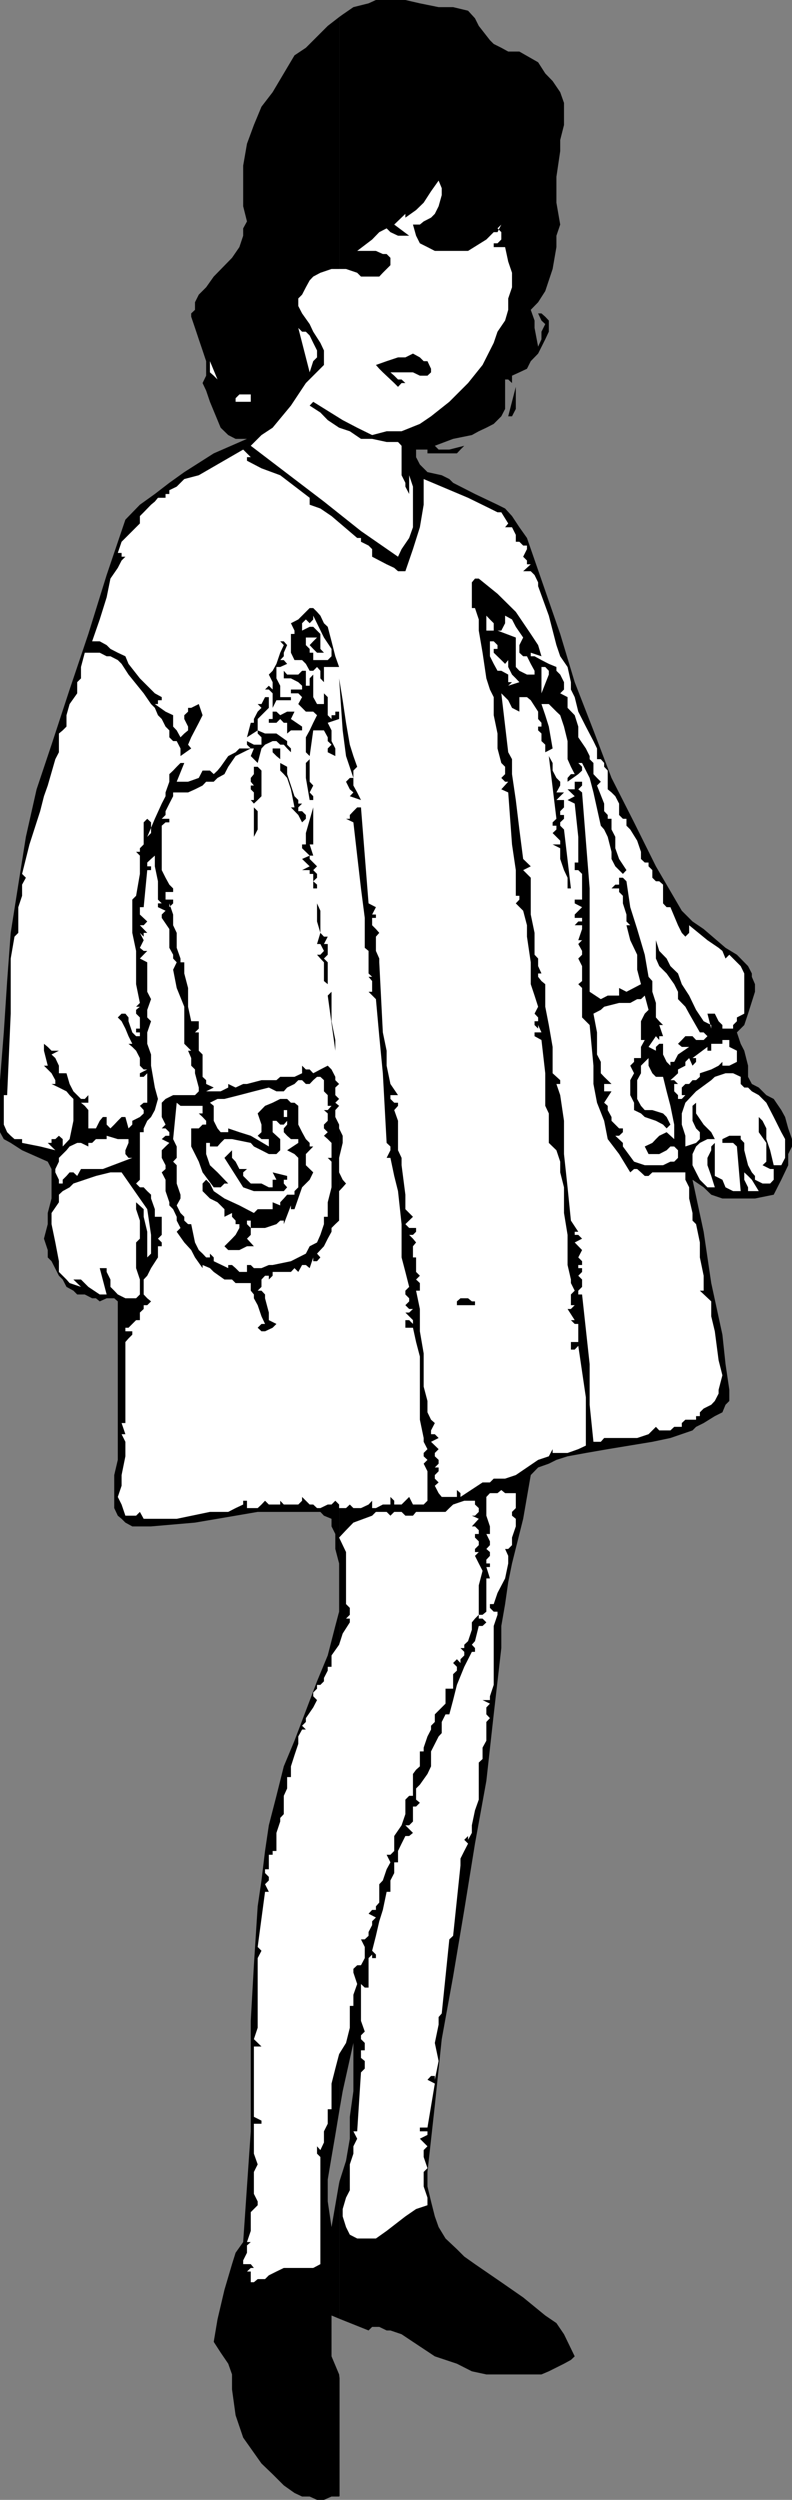 <svg xmlns="http://www.w3.org/2000/svg" width="355" height="1119.902"><rect width="100%" height="100%" fill="#808080" stroke="none"/><path d="M152.203 1065.402 152 1063.7l-3.398-8.097V1037.3l3.601 1.5v-61.7l-.203.9-3.398 19.7-1.7-11.5v-9.798l1.7-10.101 1.699-9.899 1.902-11.5V7.5l-5.3 4.102-9.801 9.8L132 24.801l-9.797 16.5-5 6.5L113.801 56l-3.098 8.402L109 74.2v18.203l1.703 6.797-1.703 3.102v3.3l-1.7 5.098-3.3 4.801-8.2 8.402-3.398 4.797-3.3 3.301-1.7 3.402v3.399l-1.699 1.601v1.5l1.7 5L89.101 152l1.699 5 1.601 4.8v6.5l-1.601 3.302L92.402 175l1.7 5 3.398 8.2 1.402 3.402 3.399 3.3 3.3 1.7h5.102l-14.902 6.5-13.2 8.398-6.699 4.8-6.5 5-6.699 4.802-6.5 6.699-8.402 24.8L39.6 284l-8.398 24.902-8.101 24.7-6.7 20-4.8 21.3-3.399 21.399L4.8 417.902 3.203 439.5l-1.5 23L0 483.902V507.2l1.703 3.102L4.801 512l5.101 3.3 11.5 5.102 1.7 3.297v13.203l-1.7 6.5v5l-1.699 6.5 1.7 5.098v3.3l1.699 1.7 3.3 6.5 1.7 1.7 1.699 3.3 3.101 1.7 1.7 1.702H38l3.3 1.7H43L44.703 583l3.098-1.398h3.402L52.801 583v71l-1.598 6.8v14.802L52.801 679l1.699 1.402 1.703 1.7 3.098 1.699h8.402l19.7-1.7L105.601 679l9.898-1.7h28.102l1.601 1.7 3.399 1.402v3.399l1.699 3.398v6.703l1.699 6.5V722l-1.7 6.402-3.398 13.2-4.8 11.597L132 779.801l-4.797 11.5-3.3 13.199-3.403 13.2-1.7 11.5-1.597 13.202L115.5 854l-1.7 26.402-1.398 24.899v49.5l-1.699 24.699-1.703 24.902-3.398 4.797-1.602 5.102-3.398 11.5L97.5 1039l-1.7 10.102 3.102 4.8 3.399 5L104 1063.7v6.703l1.602 11.598 3.398 10 8.203 11.602 5 4.8 5 5 4.797 3.399 3.402 1.601h3.399l3.3 1.5h3.102l3.399-1.5H152l.203-.203v-52.797"/><path d="m152.203 1038.8 13 5.2 1.598-1.598H170l3.3 1.598h1.7l5 1.7 5.102 3.402 9.8 6.5 4.801 1.597 5.098 1.703 6.699 3.399 6.5 1.398h24.703l3.297-1.398 6.8-3.399 3.102-1.703 1.7-1.597-4.801-9.903-3.399-5-5-3.398-9.902-8.102-9.797-6.797-11.8-8.101-4.801-3.399-3.301-3.3-5.098-4.801-3.101-5.102-1.7-4.797-1.699-6.703-1.601-6.699V973l3.3-29.8L198 913.5l5.102-28.098 5-29.8 4.8-29.7L218 797.801 221.3 768l1.7-14.8 1.703-14.9v-9.898l1.7-9.8 1.398-9.801 1.699-8.399 5-20 1.703-9.8 1.7-9.801 3.3-3.399L246 655.7l3.402-1.699 5-1.598 8.2-1.5 9.8-1.703 20-3.297 8.098-1.703 9.902-3.398L312 639.2l3.402-1.699 5-3.098 3.399-1.703 1.402-3.398 1.7-1.7v-5l-1.7-11.5-1.402-13.199-5-23.101-3.399-23-5-23.301 5 3.402 3.399 3.297 5 1.703h14.601l8.399-1.703 3.402-6.699 3.098-6.5v-5l1.699-3.398V510.3l-1.7-4.801-1.398-5.098-1.699-3.101-3.402-5-3.301-1.7-3.398-3.402-3.102-1.597-1.7-3.2v-5l-1.698-6.703-1.602-3.097-1.7-5.102 3.302-3.3 1.699-5.098 3.101-9.801v-3.399l-1.402-3.3v-1.5l-1.7-3.301-5-5.102-5.097-3.097-9.8-8.403-5-3.398-4.801-4.801L294 388.102l-9.797-19.7-10.101-19.902L266 327.2l-8.398-21.598-6.5-21.602-14.899-43-3.402-4.8-3.301-5-3.098-3.4-3.402-1.698-10.098-4.801-9.8-5-1.7-1.7-3.402-1.699-6.398-1.402-3.399-3.398-1.703-3.301v-3.399h5.102v1.7H204.8l1.601-1.7 1.7-1.703-6.7 1.703h-4.8l-1.7-1.703 8.2-3.097 8.398-1.7 3.102-1.703 3.398-1.597 3.3-1.7 3.403-3.402 1.7-3.3V170h1.398l1.699 1.602V168.3l3.3-1.5 3.403-1.602 1.7-3.398 3.3-3.399 3.2-6.402 1.597-3.398v-5l-1.598-1.7-1.699-1.5h-1.5l1.5 3.2 1.7 1.597-1.7 3.403V152l-1.5 3.3-1.601-8.398v-3.3l-1.7-4.801 3.301-3.399 3.2-5 1.597-4.8 1.703-5.102 1.7-9.8v-5.098l1.699-5-1.7-9.801V79.199l1.7-11.5v-5L252.8 56v-9.898l-1.7-4.801-3.398-5-3.3-3.399-3.2-5-8.402-4.8h-5l-3.098-1.7-3.402-1.703L219.6 18l-5-6.398-1.699-3.403-3.101-3.398-6.7-1.602h-6.5L188.204 1.5l-6.5-1.5H168.5l-3.297 1.5-6.8 1.7-4.801 3.3-1.399 1v937.402l1.399-8.101 4.8-21.602v21.602l-1.601 11.5v9.8L155.1 968l-2.898 9.102v61.699"/><path fill="#fff" d="m194.902 95.8-1.699 1.7-3.3 1.7-1.7 1.402h-3.101l1.398 5 1.703 3.398 3.399 1.7 3.3 1.702h14.899l8.199-5.101 3.3-3.301h1.7l1.703-3.398L223 102.3l1.703 1.699v3.3L223 109h-1.7v1.7h5.102l1.399 6.5 1.699 5v6.5l-1.7 5v5.1l-1.398 4.802-3.402 5-1.7 5-5 9.898-6.5 8.102-8.398 8.398-8.199 6.5-5 3.402L180 193.2h-6.7l-6.5 1.703-6.698-3.3-6.5-3.403-13.2-8.199-1.601 1.7 4.8 3.1 3.301 3.4 5.098 3.402 4.8 1.597 5 3.403h5l6.5 1.398h5.102l1.598 1.7v13.202l1.703 3.399V218l1.7 3.3v-8.398l1.699 5.098v18.2l-1.7 4.8-3.402 5-1.598 3.402-16.601-11.5-16.598-13.203-32.8-25 4.8-4.797 5-3.3 8.2-9.903 6.699-10.097 8.101-8.102V157l-1.601-3.398-3.2-5-1.601-3.403-3.399-4.797-1.699-3.3v-3.403l1.7-1.699 1.699-3.3 1.699-3.098 1.601-1.7 3.2-1.703 5-1.699h6.5l5 1.7 1.699 1.702H170l1.602-1.703 3.398-3.398V115.5l-1.7-1.7h-1.698l-3.102-1.398h-8.398l6.699-5.101L170 104l3.3-1.7 1.7 1.7 3.402 1.602h5l-6.699-5 5-4.801V97.5l4.797-3.398 3.402-3.301 3.301-5.102 3.399-4.797L198 84.301v3.101l-1.398 5-1.7 3.399"/><path fill="#fff" d="M142.102 157v3.102l-1.7 1.699-1.601 5-5.098-19.899 1.7 1.7h1.699l1.699 1.699 1.601 3.3 1.7 3.399"/><path d="M193.203 165.2v1.6l-1.601 1.5h-3.399l-3.101-1.5H175l1.703 1.5 1.7 1.7H180l1.703 1.602H180l-1.598 1.699-1.699-1.7L175 170l-3.398-3.2-1.602-1.6-1.5-1.7 4.8-1.7 5.102-1.698h3.301l3.399-1.7 3.101 1.7 1.7 1.699h1.699l1.601 3.398"/><path fill="#fff" d="m97.5 170-1.7-1.7-1.698-1.5v-5L97.5 170"/><path d="M229.5 186.5h-1.7l3.403-13.2v9.9l-1.703 3.3"/><path fill="#fff" d="M112.402 180h-6.8v-1.598l1.699-1.703h5.101V180m0 24.8h-1.699v1.602l6.5 3.399 8.399 3.101L138.8 223v3.102l4.8 1.699 5 3.398L160.1 241h1.7v1.7l3.402 1.702L166.8 246v3.402l6.5 3.399 3.402 1.601 1.7 1.5h3.3l3.399-9.902 3.101-9.8 1.7-10.098v-11.5L209.8 223l9.8 4.8 3.399 1.7h1.703l3.098 5-1.399 1.7h3.098l1.703 3.402v3.097h1.598l1.699 1.703h1.703V246l-1.703 3.402 1.703 1.7v1.699h1.7l-3.403 3.101h3.402l1.7 1.7 1.601 3.3v1.7L246 275.8l3.402 13.2 1.7 5 3.3 4.8 1.5 6.802v3.3l1.7 3.399 1.601 6.5 3.399 6.699L266 332l1.602 3.3v4.802h1.699l1.5 1.699v1.699l1.601 1.7v8.402l1.7 1.398 1.699 1.7 1.699 3.3v5.102l1.703 1.699h1.598v3.101l1.699 1.7 3.102 5 1.699 5v3.199l1.699 1.601h1.703v1.7l1.7 1.699v3.398l1.597 1.602h1.5l1.703 1.5v8.398l1.598 1.703h1.699l3.402 8.098 1.7 3.402 1.601 1.7 1.7-1.7V414.5l8.199 6.7 5 3.402L323.8 426l1.402 3.402 1.7-1.703 3.398 3.403 1.7 1.698 1.602 3.3v18l-3.301 1.7v1.699l-1.7 1.7v1.6h-4.8v-1.6l-1.7-1.7-1.699-3.398h-3.3l1.699 6.699v-1.602l-3.399-1.699-3.402-5.098-3.098-6.402-3.3-5.098-1.7-4.8-3.402-3.301-1.7-3.399-3.3-3.402-1.5-4.8v8.202l1.5 3.399 3.3 3.3 3.403 4.801 1.7 3.399v3.3l3.3 3.399 1.7 3.102 4.8 8.398h1.7l1.699 1.7-1.7 1.702H312l-1.598-1.703h-3.199l-1.601 1.703-1.7 1.7 1.7 1.398h3.3l-5 3.402-1.699 3.297H300.5v1.703l-1.7-1.703-1.597-3.297v-4.8H295.5L294 469v1.7l-3.297-1.7 3.297-4.8 1.5 1.702V464.2h1.703l-1.703-5h1.703l-1.703-1.7-1.5-1.7v-6.5l-1.598-5v-4.8l-1.699-1.898-1.703-9.903-3.398-11.5-3.102-9.797-1.7-11.601-1.597-1.602H277.5v3.102h-1.7L274.103 398h3.398v1.602l1.703 1.699v3.398l1.598 5v3.102l1.699 1.699h-1.7l1.7 6.7 3.102 6.5v6.702l1.699 6.5-6.5 3.399-3.301-1.7V446h-5.098l-3.101 1.602-5-3.301V398l-1.7-21.398L260.903 355l-1.699-1.398 1.7-1.7V350.2h-3.301v3.403h-3.2l3.2 3.097-3.2 1.703 3.2 1.598 1.601 14.902v13.2-1.7h-1.601v3.399h1.601l1.7 1.699V403h-3.301v1.7l3.3 1.702-3.3 3.297v1.5h3.3v1.602h-1.699l-1.601 1.699h3.3v1.7l-1.699 5h1.7l-1.7 1.702 1.7 3.098v1.7l-1.7 1.702 1.7 3.399v6.699l-1.7 1.402 1.7 1.7V455.8l3.398 3.398L266 477.402v8.2l1.602 8.398 3.199 8.102 1.601 8.199L277.5 517l5 8.2 1.703-1.5h1.399l1.699 1.5 1.699 1.6h1.703l1.7-1.6h14.8v3.3l1.7 3.402v5l1.5 6.5v3.399l1.597 1.601 1.703 8.2v6.699l1.7 8.199v6.7h-1.7l5.098 4.8v6.7l1.601 6.702 1.7 13 1.699 6.7-1.7 6.5v1.699l-1.699 3.3-1.601 1.7-3.399 1.699-1.699 1.7v1.702H312V636h-4.797l-1.601 1.5v1.7h-3.399l-1.703 1.6h-5l-1.5-1.6-1.598 1.6-1.699 1.7-5.101 1.7H270.8l-1.5 1.702H266l-1.7-16.601v-18.2l-3.398-31.199h-1.699V578.2l1.7-1.699v-3.3l-1.7-1.7 1.7-1.7v-1.698h-1.7V566.7h1.7V565l-1.7-1.7 1.7-3.3-3.301-3.398 3.3-1.7-1.699-1.703h-1.601v-1.398h1.601l-3.3-5-1.5-14.899L252.8 517v-14.898l-1.7-11.5-1.699-5h1.7v-1.7l-3.399-3.101V469L246 459.2l-1.598-8.2v-10.098l-1.699-1.402-1.5-1.898v-1.5h1.5v1.5-1.5l-1.5-3.301v-3.399l-1.601-1.703v-9.797l-1.7-8.203v-16.5l-3.402-3.398 3.402-1.7-3.402-3.3-1.7-13.2-1.597-13.199-1.703-11.601v-6.7L227.8 337l-3.097-26.398 3.098 3.097 1.699 3.403 3.3 1.699v-6.5h3.403l1.7 1.398 3.3 5.102v3.3l1.5 1.7v1.699h-1.5v1.7l1.5 1.402V332l1.7 1.602V337l3.3-1.7-1.703-9.8-1.598-5.098-1.699-5H246l1.703 1.7 1.7 1.699 1.699 1.601 1.699 5.098 1.601 6.5v8.102l1.5 3.398 1.7 3.3h-1.7l-1.5 1.7v1.7l4.801-3.4 1.7-1.6v-1.7l-1.7-1.7h1.7l3.398 6.7L266 355l3.3 14.902 1.5 1.7 1.602 3.3 1.7 6.7v3.199l1.699 3.3 1.699 1.7 1.703 1.699 1.598-1.7-3.301-5-1.7-4.8v-5.098l-1.698-3.3V366.8h-1.7v-1.7l-1.601-1.699V360l-3.2-8.098 1.7-1.703-1.7-1.699-1.601-1.7v-5l-1.7-1.698v-1.403l-1.698-3.398-3.399-5V325.5l-1.601-5.098-3.2-3.3V312.3l-3.3-1.7 1.699-1.699v-3.3l-1.7-3.403-1.699-1.699v-1.7L246 297.403l-3.297-1.703-3.101-1.699h-1.7v-1.598l4.801 1.598-1.5-5-3.3-5-6.7-9.898L223 266l-8.398-6.8h-1.7l-1.402 1.702v11.5h1.402l1.7 5.098v5l1.699 9.902 1.699 11.5 1.602 5 1.699 3.399v8.101l1.699 8.2v6.699l1.703 6.5 1.7 1.699v3.3l-1.7 1.7 1.7 1.7h1.398l-3.098 3.402 3.098 1.398 1.699 23.3 1.703 11.5v11.5h1.598v1.7l-1.598 1.7 3.297 3.3 1.703 6.5v5.102l1.7 11.5v9.8l1.699 5.098 1.601 5-1.601 3.102 1.601 1.699v1.699h-1.601v1.7l1.601 1.6v-1.6l1.5 3.3h-3.101v1.7l3.101 1.702 1.7 14.899v14.601l1.597 3.399V512l3.402 3.3 1.7 5.102v4.797l1.699 6.703v11.5l1.601 9.797v13.5l1.5 6.5v1.602l1.7 3.398-1.7 1.703v4.797h1.7l-1.7 1.703h-1.5l3.2 5h-1.7l1.7 1.7h1.601v8.097h-3.3v3.403h1.699l1.601-1.7L262.602 626v21.602l-3.399 1.597-4.8 1.703h-6.7V649.2L246 652.402 241.203 654l-5 3.402-5 3.399-4.8 1.601H221.3l-1.7 1.7h-3.3l-9.899 6.5v-1.7L204.8 667.5v3.102H198v1.699-1.7l-1.398-1.699-1.7-3.3 1.7-1.5-1.7-1.7v-1.601l1.7-1.7v-1.699h-1.7l1.7-1.703V654l-1.7-1.598v-1.5l1.7-1.703-3.399-3.297 3.399-1.703-1.7-1.699h-1.699v-1.7l1.7-3.3-1.7-1.5-1.601-3.3v-5.098l-1.7-6.403v-14.898l-1.699-9.899v-10L186.5 578.2h1.703v-3.398L186.5 573.2l1.703-1.699-1.703-1.7v-6.5h-1.398v-5l1.398-1.698-1.398-1.7-1.7-1.703h1.7l1.398-1.398v-1.7h-3.098l-1.699-1.699 3.399-3.3-1.7-1.7-1.699-1.703v-6.5L180 522v-3.3l-1.598-3.4v-13.198l-1.699-4.801 1.7-1.899V494h-1.7L175 492.3v-1.698h3.402l-3.402-5-1.7-8.2V470.7l-1.698-8.199L170 431.102v-1.7L168.5 426v-6.398l1.5-1.7-1.5-1.703-1.7-1.699v-3.3h1.7v-1.5h-1.7l1.7-3.298-3.297-1.703-3.402-43h-1.7l-1.699 1.703-1.601 1.7v1.699h-1.7l3.301 1.601 1.7 14.899L161.8 398l1.699 13.2v13.402l1.703 1.398v10.102l1.598 1.5h-1.598l1.598 1.898v4.8h-1.598l3.297 3.302 1.5 16.597 1.602 16.602L173.3 512l1.699 1.602v1.699l-1.7 3.398h1.7l1.703 8.102 1.7 6.8L180 548.403v14.899l1.703 6.5 1.7 6.699-1.7 1.7v1.702l1.7 1.7V583l-1.7 1.7 1.7 1.702h1.699l-1.7 1.598h-1.699l1.7 1.7 1.699 1.702v1.7l-1.7-1.7h-1.699v3.399h3.399l1.398 6.398 1.703 6.5V636l1.7 8.2v1.702l1.699 3.297-1.7 1.703v1.5l1.7 1.598-1.7 1.7 1.7 3.402V672.3l-1.7 1.699h-4.8l-1.7-3.398L180 674h-3.297v-1.7L175 670.603V674h-3.398l-3.102 1.602h-1.7V672.3l-1.596 1.7-3.402 1.602h-3.399L156.801 674v-1.7 1.7l-1.7 1.602H152V674l-1.7-1.7-1.698 1.7h-1.7l-3.3 1.602h-1.5l-1.7-1.602h-1.601l-3.399-3.398v1.699L133.703 674h-6.5l-1.601-1.7v1.7H120.5l-1.7-1.7-1.597 1.7-1.703 1.602h-4.797V672.3H109v1.7l-3.398 1.602-3.301 1.699h-8.2l-14.898 3.101h-14.8l-1.7-3.101L61 679h-4.797l-1.703-5-1.7-3.398 1.7-5V660.8l1.703-8.399v-6.5L54.5 642.5h1.703l-1.703-5h1.703v-36.3l1.399-1.598 1.699-1.7v-1.5h-3.098v-1.601h1.399L61 591.402h1.703V588l1.7-1.598V584.7H66l1.703-1.7L66 581.602l-1.598-1.7V573.2L66 571.5l1.703-3.398 3.098-4.801v-5H72.5v-1.7l-1.7-1.699 1.7-1.703v-8.097h-3.098v-3.403l-1.699-4.797V535.2L66 533.602l-1.598-1.7h-1.699L61 530.2l1.703-1.699v-21.3h1.7v-1.7L66 502.102l1.703-1.7 1.7-3.101 1.398-5-1.399-5.102-1.699-9.797v-5l-1.703-4.8V462.5l1.703-5L66 455.8v-3.398l1.703-4.8L66 444.3v-13.2l-3.297-1.699L66 426h-1.598l-1.699-1.398 1.7-3.403-1.7-3.297 1.7 1.7v-1.7H66l-3.297-3.402h1.7L66 412.8l-3.297-3.1v-3.298h1.7L66 389.801h1.703v-1.7H66v-1.699l1.703-1.601 1.7-1.5v4.8l1.398 6.7V403l1.699 1.7h-1.7v1.702L74.204 408l-1.703 1.7v1.5l3.402 5v8.402l1.7 3.097v1.703l1.601 1.7-1.601 3.3 1.601 8.2L82.602 451v16.602l3.101 3.097h-1.402L85.703 474v3.402h-1.402 1.402l1.7 1.7v1.699l1.699 6.398v1.703l-1.7 1.7h-9.8l-3.399 1.699L72.5 494v6.402l1.703 3.399L72.5 505.5h1.703l1.7 1.7v1.6h-1.7l-1.703 1.5 3.402 1.7-1.699 1.602L72.5 515.3v3.398L74.203 522v1.7l-1.703 1.5 1.703 3.3v5.102l1.7 5V540l1.699 1.7 1.601 3.402v1.699l1.7 3.3-1.7 1.7 3.399 4.8L85.703 560l1.7 3.3 3.398 4.802v-1.403l3.3 1.403 1.7 1.699 4.8 3.398H104l1.602 1.602h6.8v3.398l1.399 1.703v1.7l1.699 3.097 1.703 5 1.598 3.403h-1.598L115.5 594.8l1.703 1.601h1.598l3.402-1.601 1.7-1.7-3.403-1.699V588l-1.7-6.398v-1.7l-1.597-1.703H115.5l1.703-1.699v-3.3H115.5h1.703l1.598-1.7h1.699v1.7l1.703-1.7v-1.7h8.2l1.597-1.698 1.703 1.699 1.7-3.102h1.699l1.699 1.403 1.601-4.801V565h1.7l1.5-1.7-1.5-1.698 1.5-1.602 1.601-1.7 1.7-3.398 1.699-3.101v-1.7l1.699-1.699 1.699-1.601v-13.2l1.602-1.699 1.5-1.703-1.5-1.699-1.602-3.3v-6.5l1.602-6.7v-3.2L152 505.5v-1.7l-1.7-3.398v-3.101l1.7-1.899-1.7-1.402 1.7-1.7-1.7-1.698v-3.403l1.7-1.597-1.7-1.7v-1.5l-1.698-3.3-1.7-1.7-3.3 1.7-3.2 1.699-1.601-1.7h-1.7l-1.699-1.699v3.399L132 482.402h-6.398l-1.7 1.5h-6.699l-6.5 1.7H109l-3.398 1.597-3.301-1.597v1.597l-3.399 1.703h-6.5l3.399-1.703-3.399-1.597v-1.7l-1.601-1.5v-10l-1.7-1.703V462.5h-1.699l1.7-1.7v-3.3h-3.399l-1.402-6.5v-8.398l-1.7-6.5v-5h-1.699v-1.7l-1.699-4.8v-6.7l-1.601-3.402v-4.8l-1.7-5v1.702l1.7-1.703V403h-3.399v-3.398h3.399V398l-1.7-1.7-1.699-3.1-1.703-3.4v-19.898l1.703-1.5h1.7v-1.601H72.5l1.703-1.7v-1.699l1.7-3.402 1.699-3.3V355H84.3l3.101-1.398 3.399-1.7 1.601-1.703H95.8l1.7-1.699 3.102-1.7 1.699-3.3 3.3-4.8L109 337l3.402-1.7h-5.101l-1.7 1.7-3.3 1.7-3.399 4.8-1.402 1.7-1.7 1.6-1.698-1.6H90.8l-1.7 3.3-4.8 1.7h-5.098l3.399-8.4h-1.7l-1.699 1.7-1.601 1.7-1.7 1.6v3.4l-1.699 4.8v1.7L72.5 360l-3.098 6.8L66 374.903l1.703-1.703v-4.797L66 366.801l-1.598 1.601v9.899L62.703 380v1.602H61l1.703 1.699v8.199L61 401.3l-1.7 1.7v14.902L61 426v14.902l1.703 8.399L61 451h1.703L61 452.402v1.7l1.703 1.699v5H61v1.699h1.703v1.7H61l-1.7-1.7-1.698-5v-1.7l-1.399-1.698H54.5l-1.7 1.699 1.7 1.699 1.703 3.3 1.399 3.4 1.699 3.402h-1.7l1.7 1.398L61 470.7l1.703 3.3v3.402l1.7 1.7H66l-3.297 1.699v1.601h1.7L66 480.801V494h-1.598l-1.699 1.402 1.7 1.899v1.5l-1.7 1.601-3.402 1.7v1.699l-1.7 1.699-1.398-5.098H54.5l-1.7 1.7-1.597 1.699L49.5 505.5l-1.7-1.7v-3.398h-1.698l-1.399 1.7L43 505.5h-1.7l1.7 1.7-1.7-1.7h-1.698v-8.2L38 495.403 36.3 494h3.302v-3.398L38 492.3h-1.7l-3.398-3.399-1.699-3.3-1.402-4.801h-3.399v-3.399L24.801 474l-1.7-1.598 3.301-1.703h-3.3l-1.7-1.699-1.699-1.398v3.097l1.7 6.703h-1.7l3.399 3.399 1.699 3.101v1.7h-1.7l3.301 1.597 3.399 1.703 1.402 1.7 1.7 1.699v9.8l-1.7 8.2-3.101 3.3v-3.3l-1.7-1.5-1.601 1.5h-1.7V512h-1.699l3.399 3.3L18 513.603 9.902 512v-1.7H6.5l-1.7-1.5-1.597-1.6-1.5-3.4v-13.198h1.5l1.598-36.5v-24.7l1.699-9.8 1.703-1.7v-11.5l1.7-5.101v-5l1.699-3.102-1.7-1.699 3.301-13.2L18 363.403l1.703-6.703 1.7-4.797 3.398-11.8L26.402 337v-8.398l1.7-1.403L29.8 325.5v-5.098l1.402-5 3.399-4.8v-5l1.699-1.7v-5.101l1.7-6.399h6.703L47.801 294H49.5l3.3 1.7 1.7 1.702 3.102 4.797 6.8 8.403 3.301 4.8 1.7 1.7 1.398 3.3 1.699 1.7 1.703 3.398 1.7 1.7v3.1l1.699 1.7h1.601l1.7 3.3v3.4l4.8-3.4-1.402-1.698 1.402-3.301 3.399-6.5 1.699-3.399-1.7-5-3.398 1.7h-1.402v1.699l-1.7 1.601v1.7l1.7 3.398v1.7l-1.7 1.402-1.699 1.699-1.699-3.102-1.601-1.699v-5.098l-3.399-1.601-4.8-3.399H70.8V313.7h1.7v-1.398l-3.098-1.7-6.699-6.699-5.101-6.5L56.203 294l-3.402-1.598L49.5 290.7l-1.7-1.7-3.097-1.7h-3.402l3.402-9.8 3.098-9.898 1.699-8.403 3.3-4.797 1.7-3.3 1.703-1.7H54.5V247.7h-1.7l1.7-5 3.102-3.097L61 236.199l1.703-1.699v-3.3l1.7-1.7 3.3-3.398 1.7-1.403L70.8 223h3.402v-1.7h1.7v-1.698l3.3-1.602 3.399-3.398 6.5-1.7 19.898-11.5 3.402 3.399"/><path d="M152 298.8h-6.797v8.4-1.598l-1.601-1.7V300.5l-1.5-1.7-1.7 1.7h-1.601l-1.7-3.098-1.699-1.703H132l-1.598-3.297V284H132v-1.5l-1.598-3.3 3.301-1.7 5.098-5.098h1.601l1.7 1.7 1.5 1.699 1.601 3.398 1.7 1.602 1.699 6.5L150.3 294l1.699 4.8"/><path fill="#fff" d="M146.902 295.7h-6.5v-3.298h-1.601V290.7L137.1 289v-3.398h5l-1.699 1.699L138.8 289l1.601 1.7 1.7 1.702h3.101l-1.601-1.703V284l-3.2-3.2H138.8l-3.399 1.7v-3.3l1.7-1.7 1.699 1.7 1.601-1.7v-1.7l4.801 9.802 3.399 5.097V294l-1.7 1.7m72.701-13.2H218v-6.7l1.602 1.7 1.699 1.7v3.3h-1.7m14.899 3.102L232.8 289v3.402l1.7 1.598h1.703l1.7 3.402 1.699 3.098v1.7h-3.399l-3.402-1.7-1.598-1.7v-13.198L223 282.5h1.703l1.7-3.3v-3.4l3.097 1.7 1.703 3.3 3.297 4.802"/><path d="m127.203 287.3 1.5 1.7-1.5 3.402V294l-1.601 1.7h1.601l1.5 1.702-3.101 1.399h-1.7v5.101l1.7 3.297v5.102h4.8v1.398h-6.5l-1.699 3.403v1.699h1.7l1.699 1.601 3.101-1.601H132l-1.598 3.3 5 3.399v1.7h-5l-1.699 1.402V323.8h-1.5l-1.601-1.7-1.7 1.7H120.5v-1.7h1.703v-11.5l-1.703-1.699h-1.7l1.7-1.703 1.703 1.703v-3.3l-1.703-3.403 1.703-1.699 1.7-3.098 1.699-5 1.601-3.402-1.601-1.7h1.601"/><path fill="#fff" d="M223 290.7h-1.7v1.702l3.403 3.297 1.7 1.703 1.398-1.703v3.102l1.699 3.398 1.703 1.703 1.598 1.7-5 1.597 1.699-1.597h-1.7v-3.403l-3.097-1.699H223l-1.7-3.098-1.698-3.402v-6.7h1.699L223 289v1.7m23 11.5-3.297 8.402V298.8h1.7l1.597 1.7v1.7"/><path d="M135.402 300.5h1.7v6.7h1.699v-3.298l1.601-1.703v10.102l1.7 3.101h3.101v-4.8l1.7 1.699v8.101l1.699 1.7v-1.7h1.699v-1.601H152v3.3l-5.098 1.7 1.7 3.398V332l1.699 3.3v3.4l-3.399-1.7v-1.7l1.7-1.698-1.7-1.602v-1.7l-1.699-3.1h-4.8l-1.602 11.5-1.7-1.7v-6.7l1.7-3.1 1.601-3.4 1.7-3.398-1.7-1.601h-3.3l-3.399-3.399 1.7-3.101-1.7-1.7h-3.3v-1.699h5V307.2l-1.7-1.597-3.3-1.7h-3.2V300.5l1.5 1.7h5l1.7-1.7m24.699 43-1.7 1.7v6.702l1.7 3.098 1.699 3.402-5-1.703 1.601-1.699-1.601-1.398-1.7-3.403 1.7-1.699h1.601l-3.3-9.8-1.5-11.5L152 303.901l1.602 9.797 1.5 10.102 1.699 9.8 1.601 5.098 1.7 4.801M118.8 328.602h5.102l4.801 3.398v1.602l1.7 1.699v3.398V337l-1.7-1.7-1.5-1.698h-1.601l-1.7-1.602h-1.699l-3.402 1.602-1.598 1.699-1.703 6.5-1.7-1.7-1.398-1.402 1.399-3.398h-1.399l-1.699-1.7V332l3.098 1.602h3.402V330.3l-1.703-1.7v-1.4l-4.797 3.102 1.7-6.5h-1.7 3.098v-1.7l1.699-3.3 1.703-1.7-1.703-1.699h1.703l1.598-3.101h1.699v4.8l-1.7 1.7-1.597 1.601-1.703 1.7v5.097l3.3 1.403"/><path d="m125.602 341.8 3.101 1.7v3.3l1.7 5.102L132 356.7l1.703 1.703V360h1.7l-1.7 1.7v1.702h1.7l1.699 1.7v1.699l-1.7 1.601 1.7 4.797 3.3-11.5v16.602h-1.601l1.601 5h-1.601v1.5l3.3 3.3-1.699 1.7 1.7 1.699v1.7l-1.7 1.6 1.7 1.5v1.7h-1.7v-6.5h-1.601v-1.7h-3.399l3.399-1.698-3.399-3.301 3.399-1.5-3.399-3.301v-1.7h1.7v-5.1l-1.7-4.798-1.699-3.3-3.3-3.403H132l-1.598-8.097-1.699-5.102-1.5-1.7-1.601-1.6v-5.098l-1.7-1.403-1.699-1.699v-1.7h3.399v6.5m125.5 10.102-1.7 3.098h3.399l-3.399 3.402h3.399v3.297l-1.7 1.703v1.7h1.7v1.699l-1.7 1.601v1.5l1.7 1.7L255.902 398h-1.5v-4.8l-1.601-3.4-1.7-5V380l-3.398-1.7h3.399v-1.698l-3.399-3.403 1.7-1.597v-1.7h-1.7v-1.5l1.7-1.601L246 338.699l1.703 3.102v3.398l1.7 3.301 1.699 1.7v1.702m-110.7 0L138.801 355l1.601 1.7v1.702h-1.601l-1.7-9.902v-6.7l1.7-1.698v10.097l1.601 1.703m-23.199 4.798-1.703 1.702-1.7 1.598-1.398-1.598h1.399V355l-1.399-1.398v-1.7h1.399l-1.399-1.703V348.5l1.399-1.7v-3.3h-1.399 3.098l1.703 1.7v11.5m-3.403 18.202V361.7l1.7 1.703v8.2l-1.7 3.3m33.102 44.699-1.699 3.3h1.7v4.797l-1.7 1.703 1.7 1.7v9.8l-1.7-1.402v-8.398l-1.601-1.7-1.5-1.703h1.5l1.601-1.699-1.601-3.098h-1.5l1.5-5-1.5-5.101v-8.102l1.5 3.301v9.902l1.601 1.7h1.7M150.3 470.7l-3.398-24.7 1.7-1.7v13.2l1.699 8.402v4.797"/><path fill="#fff" d="m290.703 452.402-1.703 1.7-1.7 3.398v8.402h1.7L287.3 469v5h-3.097v1.7l-1.703 1.702 1.703 3.399-1.703 3.101v6.7l1.703 3.398v3.3l3.098 1.5 1.699 1.602 5 1.7 3.203 1.699 1.598 1.699 1.699-1.7-1.7-3.398-1.597-1.601-4.8-1.5H289l-1.7-1.899-1.698-3.101v-8.399l1.699-3.101v-3.399L289 475.7l1.703-1.699v3.402l1.7 3.399 1.597 1.601h3.203l1.598 6.5 1.699 6.5 1.703 8.399v6.5l-3.402-3.102-3.301 1.602-1.5 1.5-1.598 1.699-3.402 1.602 1.703 3.398h4.797l3.3-1.7 1.7-1.698h1.703l1.7 1.699v3.398l-1.7 1.703H300.5L297.203 522H289l-4.797-1.598-5-6.8V512l-3.402-3.2h1.699l1.703-1.6v-1.7H277.5l-3.398-3.398v-1.7l-1.7-3.101v-1.899L270.801 494l3.3-5.098h-3.3v-3.3h3.3l-3.3-3.2-1.5-1.601v-5.102l-1.7-3.297V462.5L266 454.102l3.3-1.7 1.5-1.402 6.7-1.7h5l3.102-1.698h1.699L289 446l1.703 6.402m36.199 15.2V469l3.399 1.7v5l-3.399 1.702h-3.101V475.7l-1.7 1.703-3.3 1.7-5.098 1.699v1.601l-1.703 1.5h-1.598l-1.5 1.7v1.597-1.597h-1.699l-1.601 1.597v3.403h1.601l-1.601 1.699h-1.7v-1.7l-1.699-1.699v-3.3h1.7l-1.7-1.7H300.5l1.703-1.5 1.7-1.601v-1.7l3.3-1.699V475.7l1.7-1.699 1.5 3.402L312 475.7V474h-1.598l6.7-5v1.7h1.699v-3.098h5v-1.7h3.101v1.7M343.5 494l3.3 6.402 3.403 6.797 1.7 3.102v8.398l-1.7 3.301h-3.402l-1.598-6.7-1.703-5v-4.8l-1.7-3.398-1.698-1.7v6.797L343.5 512v8.402L341.8 522l3.403 1.7h1.598v4.8l-1.598 1.7h-3.402l-3.399-1.7v-1.7L337 525.2l-1.7-3.2-1.698-6.7V512L332 510.3v-1.5h-5.098l-3.101 1.5v1.7h4.8l1.7 1.602 1.699 20h-3.398l-3.399-1.7-1.402-3.402-3.399-1.7V512l-1.601 1.602v1.699l-1.7 3.398V522l1.7 4.8 1.601 5.102h-3.3l-1.7-1.703-1.699-1.699-1.703-3.3-1.598-3.2v-5l1.598-3.398 1.703-1.602 3.399-1.7h3.3l-1.601-3.1-3.399-3.4-3.402-5V494l-1.598 1.402v6.7L312 505.5l1.703 1.7v3.1L312 512l-4.797 1.602V508.8l-1.601-5v-5l1.601-4.801 4.797-5.098 6.8-5 1.602-1.5 4.801-1.601h3.399l3.398 1.601v3.2l1.602 1.597h1.699l1.699 1.703 3.102 1.7L343.5 494m-196.598-3.398v4.8h1.7l-1.7 1.899h-1.699l1.7 1.5v3.3l-1.7 1.7v1.699l1.7 1.7-1.7 1.6 1.7 1.5 1.699 1.7v6.7h-1.7l1.7 1.702v11.5l-1.7 6.7v6.5h-1.699v3.3l-1.601 4.797-1.5 3.403-3.301 1.699-1.7 3.3-6.699 3.399-8.199 1.7H120.5l-3.297 1.402h-3.402l-1.399-1.403h-1.699v3.102h-3.402l-1.7-1.7L104 566.7h-1.7v1.403L95.8 565v-1.7l-1.698-1.698v1.699h-1.7l-1.601-1.7L89.1 560l-1.699-3.398-1.699-8.2H84.3l-1.7-1.601v-1.7l-1.699-1.699L79.203 540l1.7-3.098V535.2l-1.7-5V522l-1.601-1.598 1.601-1.703v-5.097l-1.601-3.301L79.203 494l1.7 1.402H90.8v3.399h-1.7l1.7 1.601 1.601 1.7v3.398-1.7H90.8l-1.7 1.7h-3.398v8.102l1.7 3.398 1.699 3.402L90.8 525.2l5 6.703h3.101l1.7-1.703h1.699l-4.801-5-3.397-3.2-1.7-5v-5h1.7v1.602H97.5L98.902 512l1.7-1.7H104l8.402 1.7 1.399 1.602 3.402 1.699L120.5 517h3.402l1.7-1.7v-5l-3.399-3.1v-5.098h1.7l1.699 1.699h1.601l1.5-1.7v-1.699h-1.5v-3.101h1.5v6.5l-1.5 1.699v1.7l1.5 1.6 1.7 1.5h3.3v1.7l-5 3.3L132 517l1.703 1.7v13.202l-1.703 1.7v1.597h-3.297l-1.5 1.703-1.601 1.7V540l-3.399-1.398v3.097H115.5l-1.7 1.703-6.5-3.402-6.698-3.098-4.801-3.3-1.7-3.403-1.699-1.699-1.601 1.7v3.402l1.601 1.597 1.7 1.703 3.398 1.7L98.902 540l1.7 1.7v3.402l3.398-1.7v1.7l1.602 1.699v1.601h1.699v1.7l-1.7 3.097-1.601 1.703-3.398 3.399L102.3 560h5l3.402-1.7h3.098l-3.098-3.398 1.7-1.703v-3.097l-1.7-1.7v-1.601h1.7v3.3h6.398l5.101-1.699 1.7-1.601h1.601v1.601l3.2-8.402v1.7H132l3.402-9.798 3.399-3.402 1.601-3.3-3.3-3.2v-5l3.3-3.398h-1.601V512l-1.7-1.7-1.699-3.1-1.699-3.4v-8.398L132 494h-1.598l-1.699-1.7h-3.101l-3.399 1.7-3.402 1.402-3.301 3.399 1.703 5v3.398l-1.703 1.602 1.703 1.5h3.297v3.3l-8.098-4.8-5.101-1.602-5-1.699v1.7h-3.399l-1.402-1.7-1.7-3.398v-6.7L94.103 494l3.398-1.7h3.102l6.699-1.698 6.5-1.7 6.699-1.703 3.402 1.703h3.301l1.5-1.703 3.297-1.597 1.703-1.7h1.7l1.699 1.7h1.699l1.601-1.7 1.7-1.5h1.5l1.601 1.5v5l1.7 1.7M56.203 510.3h1.399v1.7l-1.399 3.3v1.7l1.399 1.7H59.3l-13.2 5h-9.8l-1.7 3.1-1.699-1.6h-1.699l-1.402 1.6-1.7 1.7v1.7h-1.699v-1.7l-1.601-3.3v-1.5l1.601-3.298V518.7l3.399-3.398 1.402-1.7 3.4-1.602H36.3l3.3 1.602V512h1.7l1.7-1.7h4.8v-1.5l5 1.5h3.403"/><path d="M110.703 523.7 109 525.2v1.6l1.703 1.7 1.7 1.7h4.8l3.297 1.702h1.703V528.5h1.7l-1.7-3.3 6.5 1.6v1.7h-1.5v1.7l1.5 1.702-1.5 1.7h-13.402l-4.801-1.7-8.398-13.203 3.398-3.398v3.398l1.602 1.703 1.699 3.297h3.402"/><path fill="#fff" d="m66 541.7 1.703 11.5v8.402L66 563.3v1.7-13.2l-1.598-6.698v-3.403L61 538.602v3.097l1.703 5.102v8.101l-1.703 1.7v11.5l1.703 5.097v6.703l-1.703 1.7h-4.797l-3.402-1.7-1.598-1.703L49.5 576.5v-3.3l-1.7-3.4v-1.698h-3.097l3.098 11.8h-3.098l-5.101-3.402-3.301-3.3h-3.399l3.399 3.3-5.098-1.7-1.402-1.6-3.399-3.4V565l-1.601-8.398-1.7-8.2v-5l3.301-4.8v-3.403l1.7-1.597 3.101-1.7 1.7-1.703L43 526.801l6.5-1.602h5L66 541.7m274.102-8.098H335.3v-1.7l-1.7-3.402v-3.3l1.7 1.6 1.699 1.7 3.102 5.102"/><path d="M212.902 584.7h-8.101V583l1.601-1.398h3.399L211.5 583h1.402v1.7"/><path fill="#fff" d="M231.203 674v1.602L229.5 677.3v1.7l1.703 1.402v3.399l-1.703 5v3.398l-1.7 1.703h-1.398l1.399 3.098v3.402l-1.399 6.7-3.402 6.5-1.7 5h-1.698v1.699L221.3 722h1.7v1.402l-1.7 5v26.399l-1.698 5.101v1.7H216.3l3.3 1.597-1.601 1.703V768l1.602 1.7-1.602 1.702v8.399l-1.7 3.101V788l-1.698 1.602v16.597l-1.7 4.801-1.402 6.7v3.402l-1.7 3.097V822.5l-1.698 1.7 1.699 1.702-1.7 3.297-1.699 3.403v3.097l-3.3 31.5-1.7 1.602L198 902l-1.398 1.602V907l-1.7 8.2 1.7 8.1-1.7 8.4V930h-1.699l-1.601 1.7 3.3 1.702-3.3 19.7h-3.399v1.699h3.399v1.601l-3.399 1.7 3.399 3.398-1.7 1.7v3.1l1.7 5-1.7 1.7v6.5l1.7 5v3.402l-5.102 1.7-4.797 3.3-8.402 6.5-4.801 3.399h-8.398l-3.301-1.7-1.7-3.402-1.5-4.797v-3.3l1.5-5.102 1.7-3.3v-11.598l1.601-4.801V961.5l1.7-3.398-1.7-3.301h1.7l1.699-26.399 1.699-1.703v-3.398l-1.7-1.399V918.5h1.7v-3.3l-1.7-1.7v-1.7l1.7-1.698-1.7-4.801v-16.5l1.7 1.601h1.703V877.2l1.598-1.597v1.597h1.699v-1.597l-1.7-1.7 1.7-6.703 1.5-6.5 1.602-5.097 1.699-8.102H175v-5.098l1.703-3.3V834.3H180h-1.598v-5.102l1.598-3.297 1.703-3.402h1.7l1.699-1.398-3.399-3.403h1.7l1.699-1.699v-6.7h1.398l1.703-1.698-1.703-1.403v-5l1.703-1.699 3.399-4.8 1.601-3.4V788l1.7 1.602-1.7-1.602v-3.398l3.399-6.7 1.398-1.5v-5l1.703-3.402h1.7l1.699-6.398 1.699-6.801 3.3-8.102L211.5 740h1.402v-1.7l-1.402-1.5 1.402-1.6 1.7-6.798h1.699l1.699-1.601-1.7-1.7h-1.698v-1.699l-1.7 1.7-1.402 1.699v3.3l-1.7 5.098-1.698 1.602v1.5h-1.7l1.7 1.699v1.602l-1.7 1.699V745l-1.601-1.7-1.7 1.7 1.7 1.7v1.702L203.1 750v6.5h-3.398v6.7l-4.8 4.8v3.402l-1.7 1.7v1.699l-1.601 3.101-1.7 5v1.7h-1.699v6.699l-1.703 1.5-1.398 1.898v9.801h-1.7l-1.699 1.7v6.5l-1.703 5-3.297 4.8v6.7L175 830.901h-1.7l1.7 3.399-1.7 3.101-1.698 5-1.602 1.7v8.199l-1.5 1.7v1.602h-1.7l-1.597 1.699L168.5 859l-1.7 1.7v1.702l-1.597 3.098v1.7l-1.703 1.6h-1.7l1.7 3.4v5l-1.7 3.202h-1.698l-1.7 1.598v1.7l1.7 5.1-1.7 4.802v5h-1.601v9.8l-1.7 6.797-3.101 5-1.7 6.5-1.698 6.703v11.5h-1.7v6.5l-1.699 3.399v5l-1.601 3.398-1.5-1.699v3.3l1.5 1.5v48l-3.2 1.7h-13.199l-3.3 1.602-3.403 1.699-1.7 1.699h-3.3l-1.7 1.402v1.7-1.7h-1.398v-4.8h-1.699l1.7-1.602h1.398l-1.399-1.7H109v-1.698l1.703-3.403v-3.297l1.7-1.5h-1.7l1.7-5V991l3.097-3.098V986.2l-1.7-3.398V973l1.7-3.398-1.7-4.801v-13.399h3.403V950h1.598-1.598l-3.402-1.7v-31.5h3.402l-3.402-3.3 1.699-5.098V877.2l1.703-3.297-1.703-1.703 3.3-24.699h1.7l-1.7-3.398 1.7-1.7v-1.601l-1.7-1.7v-1.699h1.7v-6.5h1.703V829.2h1.7v-8.097l1.699-5.102v-1.598l1.601-1.703v-8.2l1.5-3.3v-5.098h1.7V791.3l1.597-5 1.703-5.102v-3.297l1.7-3.101h3.398-1.7l-1.699-1.7 1.7-1.699V769.7l3.3-4.797 1.7-3.3-1.7-1.7V758.2l1.7-1.699v-1.7h1.5l1.601-1.6v-1.5l1.7-3.298V746.7h1.699v-5.097L152 736.8l1.602-5 3.199-5v-1.7h-1.7l1.7-1.699V720.3l-1.7-1.7v-23.3L152 688.8l3.102-3.301 3.3-3.398 8.399-3.102 1.699-1.7h4.8l1.7 1.7 1.703-1.7H180l1.703 1.7h3.399l1.398-1.7h13.203l1.7-1.698 1.699-1.602 5-1.7h4.8v1.7l1.7 1.602v1.699l-1.7 1.699H211.5l3.102 1.402-3.102 3.399h1.402l1.7 1.699v1.7h-1.7v1.6l1.7 1.7v1.7l-1.7 1.702v1.399h1.7l-1.7 1.699 1.7 3.402 1.699 3.297-1.7 6.5v13.203h1.7L218 722v-14.898h1.602L218 702h1.602v-1.598H218V698.7l1.602-1.699v-1.7L218 693.903l1.602-1.703v-1.7L218 687.2h1.602v-3.4L218 679v-8.398l1.602-1.7H223l1.703-1.402 1.7 1.402h4.8V674"/></svg>
